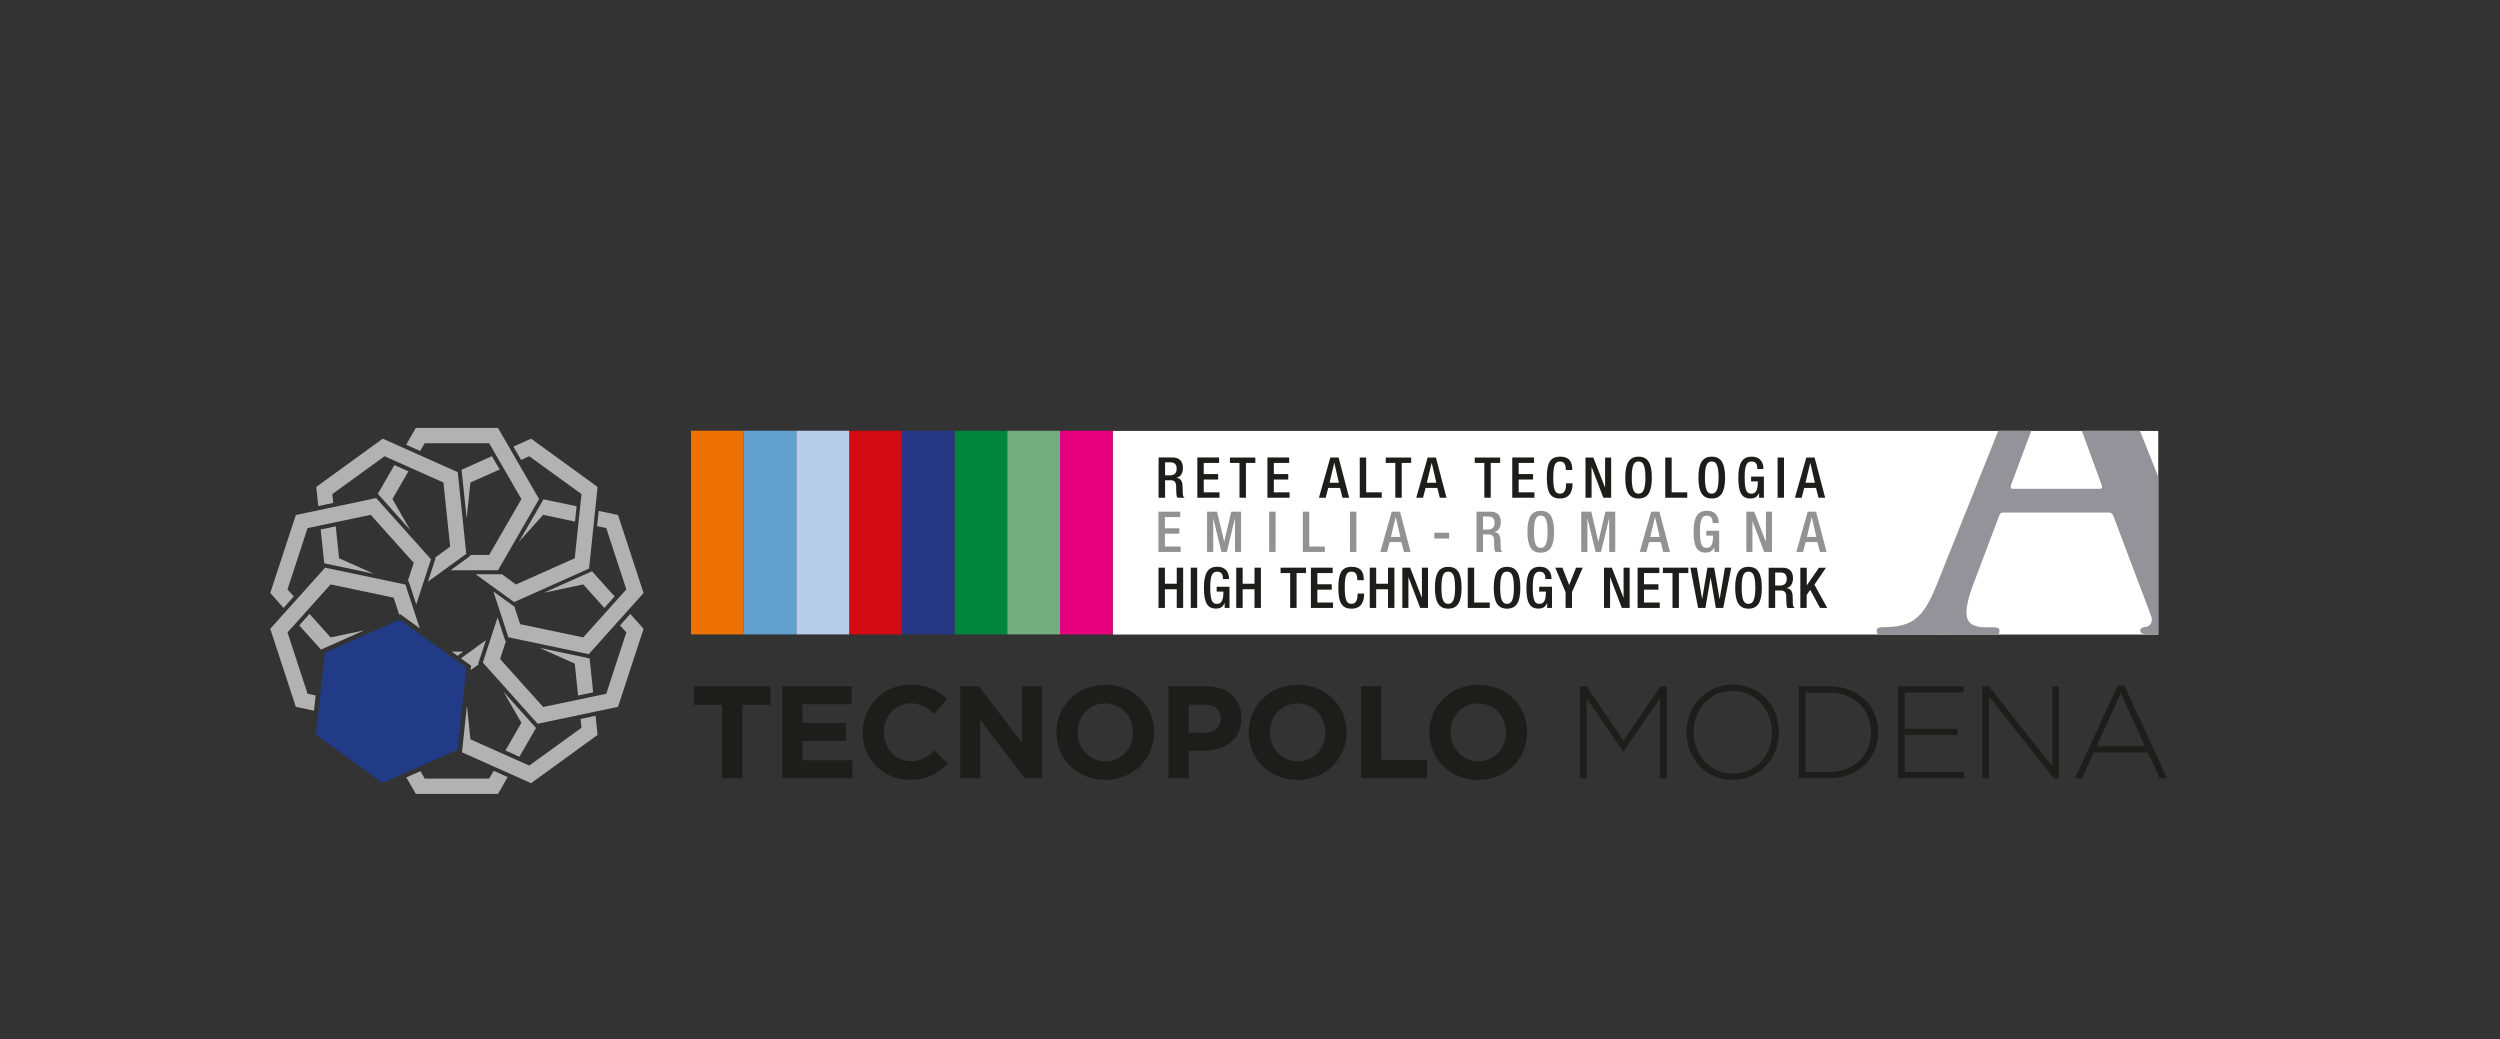 <?xml version="1.0" encoding="UTF-8"?> <svg xmlns="http://www.w3.org/2000/svg" xmlns:xlink="http://www.w3.org/1999/xlink" id="Livello_1" data-name="Livello 1" viewBox="0 0 300 124.72"><rect x="0" y="0" width="300" height="124.72" fill="#333333" stroke="none"/><defs><style> .cls-1 { clip-path: url(#clippath); } .cls-2 { fill: none; } .cls-2, .cls-3, .cls-4, .cls-5, .cls-6, .cls-7, .cls-8, .cls-9, .cls-10, .cls-11, .cls-12, .cls-13, .cls-14, .cls-15, .cls-16 { stroke-width: 0px; } .cls-17 { clip-path: url(#clippath-1); } .cls-18 { clip-path: url(#clippath-3); } .cls-19 { clip-path: url(#clippath-2); } .cls-3 { fill: #74ae80; } .cls-4 { fill: #263784; } .cls-5 { fill: #62a0cf; } .cls-6 { fill: #1d1d1b; } .cls-7 { fill: #213b87; } .cls-8 { fill: #d20a11; } .cls-9 { fill: #b2b2b2; } .cls-10 { fill: #939399; } .cls-11 { fill: #b6cde8; } .cls-12 { fill: #929292; } .cls-13 { fill: #ee7203; } .cls-14 { fill: #fff; } .cls-15 { fill: #e6007e; } .cls-16 { fill: #00853e; } </style><clipPath id="clippath"><rect class="cls-2" x="24.07" y="43.43" width="244.33" height="59.76"></rect></clipPath><clipPath id="clippath-1"><rect class="cls-2" x="24.07" y="43.43" width="244.33" height="59.76"></rect></clipPath><clipPath id="clippath-2"><rect class="cls-2" x="82.92" y="51.69" width="176.08" height="24.45"></rect></clipPath><clipPath id="clippath-3"><rect class="cls-2" x="24.07" y="43.43" width="244.33" height="59.76"></rect></clipPath></defs><g class="cls-1"><polygon class="cls-6" points="86.66 84.59 83.3 84.59 83.3 82.35 92.45 82.35 92.45 84.59 89.09 84.59 89.09 93.39 86.66 93.39 86.66 84.59"></polygon><polygon class="cls-6" points="93.88 82.35 102.21 82.35 102.21 84.51 96.29 84.51 96.29 86.75 101.5 86.75 101.5 88.91 96.29 88.91 96.29 91.23 102.29 91.23 102.29 93.39 93.88 93.39 93.88 82.35"></polygon><g class="cls-17"><path class="cls-6" d="m103.53,87.91v-.03c0-3.14,2.37-5.71,5.76-5.71,2.08,0,3.33.69,4.35,1.7l-1.55,1.78c-.85-.77-1.72-1.25-2.82-1.25-1.86,0-3.2,1.55-3.2,3.44v.03c0,1.89,1.31,3.47,3.2,3.47,1.26,0,2.03-.5,2.9-1.29l1.54,1.56c-1.13,1.21-2.4,1.97-4.53,1.97-3.25,0-5.66-2.51-5.66-5.68"></path><polygon class="cls-6" points="115.23 82.35 117.47 82.35 122.64 89.15 122.64 82.35 125.04 82.35 125.04 93.39 122.97 93.39 117.63 86.38 117.63 93.39 115.23 93.39 115.23 82.35"></polygon><path class="cls-6" d="m126.77,87.91v-.03c0-3.14,2.48-5.71,5.88-5.71s5.85,2.54,5.85,5.68v.03c0,3.14-2.48,5.71-5.88,5.71s-5.85-2.54-5.85-5.68m9.19,0v-.03c0-1.89-1.39-3.47-3.34-3.47s-3.31,1.55-3.31,3.44v.03c0,1.89,1.39,3.47,3.34,3.47s3.31-1.55,3.31-3.44"></path><path class="cls-6" d="m140.23,82.35h4.51c2.63,0,4.23,1.56,4.23,3.82v.03c0,2.55-1.99,3.88-4.46,3.88h-1.85v3.31h-2.43v-11.04Zm4.35,5.57c1.21,0,1.92-.73,1.92-1.67v-.03c0-1.09-.76-1.67-1.97-1.67h-1.88v3.37h1.92Z"></path><path class="cls-6" d="m149.85,87.91v-.03c0-3.14,2.48-5.71,5.88-5.71s5.85,2.54,5.85,5.68v.03c0,3.14-2.48,5.71-5.88,5.71s-5.85-2.54-5.85-5.68m9.19,0v-.03c0-1.89-1.39-3.47-3.34-3.47s-3.31,1.55-3.31,3.44v.03c0,1.89,1.39,3.47,3.34,3.47s3.31-1.55,3.31-3.44"></path><polygon class="cls-6" points="163.32 82.35 165.74 82.35 165.74 91.19 171.25 91.19 171.25 93.39 163.32 93.39 163.32 82.35"></polygon><path class="cls-6" d="m171.53,87.91v-.03c0-3.14,2.48-5.71,5.88-5.71s5.85,2.54,5.85,5.68v.03c0,3.14-2.48,5.71-5.88,5.71s-5.85-2.54-5.85-5.68m9.19,0v-.03c0-1.89-1.39-3.47-3.34-3.47s-3.31,1.55-3.31,3.44v.03c0,1.89,1.39,3.47,3.34,3.47s3.31-1.55,3.31-3.44"></path><polygon class="cls-6" points="199.2 93.39 199.2 83.8 194.83 90.16 194.77 90.16 190.4 83.8 190.4 93.39 189.61 93.39 189.61 82.35 190.39 82.35 194.82 88.88 199.25 82.35 200.02 82.35 200.02 93.39 199.2 93.39"></polygon><path class="cls-6" d="m207.92,93.58c-3.34,0-5.54-2.67-5.54-5.68v-.03c0-3.01,2.22-5.71,5.57-5.71s5.53,2.66,5.53,5.68t0,.03c0,3.01-2.22,5.71-5.57,5.71m4.71-5.71c0-2.73-1.99-4.97-4.71-4.97s-4.68,2.21-4.68,4.94v.03c0,2.73,1.99,4.97,4.72,4.97s4.68-2.21,4.68-4.94v-.03Z"></path><path class="cls-6" d="m219.52,93.39h-3.67v-11.04h3.67c3.47,0,5.87,2.38,5.87,5.49v.03c0,3.11-2.4,5.52-5.87,5.52m5.01-5.52c0-2.62-1.94-4.76-5.01-4.76h-2.85v9.52h2.85c3.08,0,5.01-2.1,5.01-4.73v-.03Z"></path><polygon class="cls-6" points="227.75 93.39 227.75 82.35 235.61 82.35 235.61 83.11 228.57 83.11 228.57 87.45 234.9 87.45 234.9 88.2 228.57 88.2 228.57 92.64 235.69 92.64 235.69 93.39 227.75 93.39"></polygon><polygon class="cls-6" points="246.45 93.39 238.68 83.58 238.68 93.39 237.89 93.39 237.89 82.35 238.66 82.35 246.28 91.96 246.28 82.35 247.07 82.35 247.07 93.39 246.45 93.39"></polygon><path class="cls-6" d="m259.15,93.39l-1.4-3.09h-6.51l-1.4,3.09h-.85l5.14-11.12h.79l5.14,11.12h-.9Zm-4.65-10.22l-2.92,6.39h5.82l-2.9-6.39Z"></path></g><g class="cls-19"><rect class="cls-14" x="133.53" y="51.71" width="125.46" height="24.44"></rect><path class="cls-10" d="m227.64,75.16c-.45.06-1.25.11-1.76.11-.45,0-.68.11-.68.45,0,.2.07.33.21.42h6.8c.35-.01.61-.02.75-.02.38,0,.8,0,1.23.02h5.55c.13-.09.2-.22.2-.42,0-.34-.17-.45-.85-.45h-.85c-1.76,0-2.27-.74-2.27-1.76,0-.68.28-2.04.85-3.46l3.06-8.1c.11-.34.23-.45.51-.45h12.64c.28,0,.45.11.57.4l4.53,12.01c.28.68-.11,1.19-.51,1.3-.57.06-.79.17-.79.51,0,.31.41.38,1.06.42h1.11v-18.91c-.73-1.81-1.47-3.68-2.21-5.54h-6.97l2.42,6.63c.06.17,0,.34-.28.34h-10.43c-.23,0-.28-.17-.23-.4l2.46-6.58h-3.96l-7.34,18.36c-1.13,2.83-2.21,4.76-4.82,5.1"></path><rect class="cls-8" x="101.9" y="51.69" width="6.33" height="24.44"></rect><rect class="cls-5" x="89.24" y="51.69" width="6.33" height="24.44"></rect><rect class="cls-13" x="82.92" y="51.69" width="6.33" height="24.44"></rect><rect class="cls-11" x="95.57" y="51.69" width="6.33" height="24.44"></rect><rect class="cls-15" x="127.2" y="51.69" width="6.33" height="24.44"></rect><rect class="cls-16" x="114.55" y="51.69" width="6.33" height="24.44"></rect><rect class="cls-3" x="120.88" y="51.69" width="6.33" height="24.44"></rect><rect class="cls-4" x="108.22" y="51.69" width="6.33" height="24.44"></rect><path class="cls-6" d="m216.03,72.95h.77v-1.56l.43-.61,1.17,2.17h.87l-1.54-2.79,1.39-2.03h-.84l-1.46,2.1h-.01v-2.1h-.77v4.83Zm-3.01-2.68v-1.57h.66c.51,0,.73.27.73.78,0,.49-.28.78-.77.78h-.61Zm-.77,2.68h.77v-2.09h.63c.53,0,.69.23.7.76.01.35,0,.62.03.91.02.19.05.34.13.43h.87c-.1-.07-.22-.18-.23-.42-.01-.29-.02-.67-.03-.98-.03-.68-.28-.94-.76-.99h0c.53-.09.8-.57.8-1.2,0-.91-.55-1.24-1.22-1.24h-1.7v4.83Zm-2.43-.49c-.46,0-.82-.28-.82-1.95s.36-1.91.82-1.91.82.28.82,1.91-.36,1.95-.82,1.95m0,.58c1.11,0,1.6-.78,1.6-2.51s-.49-2.51-1.6-2.51-1.6.78-1.6,2.51.49,2.51,1.6,2.51m-6.06-.09h.89l.62-3.64h.01l.62,3.64h.89l.96-4.83h-.76l-.63,3.77h-.01l-.65-3.77h-.81l-.63,3.75h-.01l-.63-3.75h-.78l.93,4.83Zm-3.06,0h.77v-4.18h1.13v-.65h-3.05v.65h1.15v4.18Zm-4.19,0h2.66v-.65h-1.89v-1.54h1.73v-.65h-1.73v-1.34h1.84v-.65h-2.61v4.83Zm-4.03,0h.73v-3.69h.01l1.4,3.69h.94v-4.83h-.73v3.6h-.01l-1.4-3.6h-.94v4.83Zm-4.61,0h.77v-1.89l1.29-2.94h-.8l-.83,2.08-.81-2.08h-.86l1.24,2.94v1.89Zm-2.21,0h.58v-2.54h-1.54v.58h.81c0,1.05-.22,1.48-.8,1.47-.52,0-.78-.39-.78-1.95s.29-1.91.84-1.91.68.43.68.78v.11h.73v-.09c0-.44-.2-1.39-1.41-1.39-1.12,0-1.6.78-1.6,2.51s.38,2.51,1.43,2.51c.57,0,.84-.21,1.05-.66h.01v.56Zm-4.81-.49c-.46,0-.83-.28-.83-1.95s.37-1.91.83-1.91.82.28.82,1.91-.36,1.95-.82,1.95m0,.58c1.11,0,1.59-.78,1.59-2.51s-.49-2.51-1.59-2.51-1.6.78-1.6,2.51.49,2.51,1.6,2.51m-4.72-.09h2.64v-.65h-1.87v-4.18h-.77v4.83Zm-2.34-.49c-.46,0-.82-.28-.82-1.95s.36-1.91.82-1.91.82.28.82,1.91-.36,1.95-.82,1.95m0,.58c1.11,0,1.6-.78,1.6-2.51s-.49-2.51-1.6-2.51-1.6.78-1.6,2.51.49,2.51,1.6,2.51m-5.51-.09h.73v-3.69h.01l1.4,3.69h.94v-4.83h-.73v3.6h-.01l-1.4-3.6h-.94v4.83Zm-3.91,0h.77v-2.24h1.42v2.24h.77v-4.83h-.77v1.93h-1.42v-1.93h-.77v4.83Zm-1.46-1.73v.08c0,.45-.07,1.16-.72,1.16-.57,0-.82-.39-.82-1.95s.26-1.91.82-1.91c.55-.02.69.49.69.94v.08h.77v-.09c0-.5-.08-1.51-1.45-1.51-1.22,0-1.6.78-1.6,2.51s.38,2.51,1.6,2.51c1.14,0,1.49-.85,1.49-1.72v-.1h-.77Zm-5.6,1.73h2.66v-.65h-1.89v-1.54h1.73v-.65h-1.73v-1.34h1.84v-.65h-2.61v4.83Zm-2.49,0h.77v-4.18h1.13v-.65h-3.05v.65h1.15v4.18Zm-6.47,0h.77v-2.24h1.42v2.24h.77v-4.83h-.77v1.93h-1.42v-1.93h-.77v4.83Zm-1.39,0h.58v-2.54h-1.54v.58h.81c0,1.05-.22,1.48-.8,1.47-.52,0-.78-.39-.78-1.95s.29-1.91.84-1.91.68.43.68.78v.11h.73v-.09c0-.44-.2-1.39-1.41-1.39-1.12,0-1.6.78-1.6,2.51s.38,2.51,1.43,2.51c.57,0,.84-.21,1.05-.66h.01v.56Zm-4.07,0h.77v-4.83h-.77v4.83Zm-3.87,0h.77v-2.24h1.42v2.24h.77v-4.83h-.77v1.93h-1.42v-1.93h-.77v4.83Z"></path><path class="cls-12" d="m215.57,66.23h.8l.31-1.18h1.41l.3,1.18h.8l-1.27-4.83h-.99l-1.37,4.83Zm1.26-1.8l.57-2.38h.01l.55,2.38h-1.14Zm-7.27,1.8h.73v-3.69h.01l1.4,3.69h.94v-4.83h-.73v3.6h-.01l-1.4-3.6h-.94v4.83Zm-3.84,0h.58v-2.54h-1.54v.58h.81c0,1.05-.22,1.48-.8,1.47-.52,0-.78-.39-.78-1.95s.29-1.91.84-1.91.68.43.68.78v.11h.73v-.09c0-.44-.2-1.39-1.41-1.39-1.12,0-1.6.78-1.6,2.51s.38,2.51,1.43,2.51c.57,0,.85-.21,1.05-.66h.01v.56Zm-8.95,0h.8l.31-1.18h1.41l.3,1.18h.81l-1.27-4.83h-.99l-1.37,4.83Zm1.26-1.8l.57-2.38h.01l.55,2.38h-1.14Zm-8.27,1.8h.73v-4.02h.01l.97,4.02h.65l.97-4.02h.01v4.02h.73v-4.83h-1.18l-.84,3.58h-.01l-.85-3.58h-1.2v4.83Zm-4.87-.49c-.46,0-.82-.28-.82-1.95s.37-1.91.82-1.91.82.28.82,1.91-.36,1.95-.82,1.95m0,.58c1.11,0,1.6-.78,1.6-2.51s-.49-2.51-1.6-2.51-1.6.78-1.6,2.51.49,2.51,1.6,2.51m-6.93-2.77v-1.57h.66c.51,0,.73.27.73.78,0,.49-.28.78-.77.78h-.61Zm-.77,2.68h.77v-2.1h.63c.53,0,.69.23.7.76.01.35,0,.62.03.91.02.19.05.34.13.43h.87c-.1-.07-.22-.18-.23-.42-.01-.29-.02-.67-.03-.98-.03-.68-.28-.94-.76-.99h0c.53-.09.8-.57.8-1.2,0-.91-.55-1.24-1.22-1.24h-1.7v4.83Zm-5.07-1.61h1.77v-.69h-1.77v.69Zm-6.47,1.61h.8l.31-1.18h1.41l.3,1.18h.8l-1.27-4.83h-.99l-1.37,4.83Zm1.26-1.8l.57-2.38h.01l.55,2.38h-1.14Zm-4.92,1.8h.77v-4.83h-.77v4.83Zm-5.65,0h2.64v-.65h-1.87v-4.18h-.77v4.83Zm-4.04,0h.77v-4.83h-.77v4.83Zm-7.44,0h.73v-4.02h.01l.97,4.02h.65l.97-4.02h.01v4.02h.73v-4.83h-1.18l-.84,3.58h-.01l-.85-3.58h-1.2v4.83Zm-5.84,0h2.66v-.65h-1.89v-1.54h1.73v-.65h-1.73v-1.34h1.84v-.65h-2.61v4.83Z"></path><path class="cls-6" d="m215.4,59.73h.8l.31-1.18h1.41l.3,1.18h.8l-1.27-4.83h-.99l-1.37,4.83Zm1.26-1.8l.57-2.38h.01l.55,2.38h-1.14Zm-3.35,1.8h.77v-4.83h-.77v4.83Zm-2.22,0h.58v-2.54h-1.54v.58h.81c0,1.05-.22,1.48-.8,1.47-.52,0-.78-.39-.78-1.95s.29-1.91.84-1.91.68.43.68.78v.12h.73v-.09c0-.44-.2-1.39-1.41-1.39-1.12,0-1.6.78-1.6,2.51s.38,2.51,1.43,2.51c.57,0,.85-.21,1.05-.66h.01v.56Zm-5.68-.49c-.46,0-.82-.28-.82-1.95s.37-1.91.82-1.91.82.28.82,1.91-.37,1.95-.82,1.95m0,.58c1.11,0,1.6-.78,1.6-2.51s-.49-2.51-1.6-2.51-1.6.78-1.6,2.51.49,2.51,1.6,2.51m-5.58-.09h2.64v-.65h-1.87v-4.18h-.77v4.83Zm-3.2-.49c-.46,0-.82-.28-.82-1.95s.36-1.91.82-1.91.82.28.82,1.91-.37,1.95-.82,1.95m0,.58c1.11,0,1.59-.78,1.59-2.51s-.49-2.51-1.59-2.51-1.6.78-1.6,2.51.49,2.51,1.6,2.51m-6.37-.09h.73v-3.69h.01l1.4,3.69h.94v-4.83h-.73v3.6h-.01l-1.4-3.6h-.94v4.83Zm-2.33-1.73v.08c0,.45-.07,1.16-.72,1.16-.57,0-.82-.39-.82-1.95s.26-1.91.82-1.91c.55-.02.69.49.69.94v.08h.77v-.09c0-.5-.08-1.51-1.45-1.51-1.22,0-1.6.78-1.6,2.51s.38,2.51,1.59,2.51c1.14,0,1.49-.85,1.49-1.72v-.1h-.77Zm-6.46,1.73h2.66v-.65h-1.89v-1.54h1.73v-.65h-1.73v-1.34h1.84v-.65h-2.61v4.83Zm-3.35,0h.77v-4.18h1.13v-.65h-3.05v.65h1.15v4.18Zm-8.16,0h.8l.31-1.18h1.41l.3,1.18h.8l-1.27-4.83h-.99l-1.37,4.83Zm1.26-1.8l.58-2.38h.01l.55,2.38h-1.14Zm-3.78,1.8h.77v-4.18h1.13v-.65h-3.05v.65h1.15v4.18Zm-4.27,0h2.64v-.65h-1.87v-4.18h-.77v4.83Zm-4.89,0h.8l.31-1.18h1.41l.3,1.18h.8l-1.27-4.83h-.99l-1.37,4.83Zm1.26-1.8l.57-2.38h.01l.55,2.38h-1.14Zm-7.45,1.8h2.66v-.65h-1.89v-1.54h1.73v-.65h-1.73v-1.34h1.84v-.65h-2.61v4.83Zm-3.35,0h.77v-4.18h1.13v-.65h-3.05v.65h1.15v4.18Zm-5.06,0h2.66v-.65h-1.89v-1.54h1.73v-.65h-1.73v-1.34h1.84v-.65h-2.61v4.83Zm-3.87-2.68v-1.57h.66c.51,0,.73.27.73.78,0,.49-.28.78-.77.78h-.61Zm-.77,2.68h.77v-2.1h.63c.53,0,.69.23.7.76.01.35,0,.62.03.91.02.19.05.34.13.43h.87c-.1-.07-.22-.18-.23-.42-.01-.29-.02-.67-.03-.98-.03-.68-.28-.94-.76-.99h0c.53-.09.8-.57.8-1.2,0-.91-.55-1.24-1.22-1.24h-1.7v4.83Z"></path></g><g class="cls-18"><polygon class="cls-9" points="57.08 68.91 60.23 68.91 61.91 70.14 68.97 66.99 69.78 59.29 63.51 54.75 62.53 55.19 61.61 53.59 63.73 52.64 71.71 58.43 70.69 68.23 61.69 72.25 57.08 68.91"></polygon><polygon class="cls-9" points="61 76.47 59.21 70.98 61.64 72.74 61.7 72.71 62.42 74.9 69.99 76.49 75.16 70.73 72.75 63.37 71.65 63.14 71.84 61.31 74.16 61.8 77.23 71.16 70.65 78.5 61 76.47"></polygon><polygon class="cls-9" points="69.99 70.13 65.26 71.13 71.04 68.55 73.75 71.57 72.52 72.95 69.99 70.13"></polygon><polygon class="cls-9" points="57.94 79.51 59.71 74.09 60.63 76.89 60.72 76.91 60.01 79.08 65.18 84.84 72.75 83.25 75.16 75.89 74.4 75.05 75.63 73.67 77.23 75.46 74.16 84.82 64.52 86.85 57.94 79.51"></polygon><polygon class="cls-9" points="68.97 79.63 64.74 77.74 70.75 79.01 71.18 83.08 69.37 83.46 68.97 79.63"></polygon><polygon class="cls-9" points="60.65 90.06 62.57 86.73 60.42 83.01 64.32 87.36 62.33 90.81 60.65 90.06"></polygon><polygon class="cls-9" points="32.43 71.16 35.5 61.8 45.14 59.77 51.72 67.11 49.95 72.53 49.03 69.73 48.94 69.71 49.65 67.54 44.48 61.78 36.91 63.37 34.5 70.73 35.26 71.57 34.03 72.95 32.43 71.16"></polygon><polygon class="cls-9" points="52.27 66.99 52.2 66.92 54.02 65.6 53.21 57.9 46.15 54.75 39.88 59.29 39.99 60.35 38.19 60.73 37.95 58.43 45.93 52.64 54.93 56.66 55.95 66.46 51.35 69.8 52.27 66.99"></polygon><polygon class="cls-9" points="38.91 67.6 38.48 63.54 40.29 63.16 40.69 66.99 44.86 68.85 38.91 67.6"></polygon><polygon class="cls-9" points="54.07 68.43 56.46 66.69 56.45 66.59 58.7 66.59 62.57 59.89 58.7 53.19 50.96 53.19 50.42 54.12 48.74 53.37 49.9 51.35 59.76 51.35 64.69 59.89 59.76 68.43 54.07 68.43"></polygon><polygon class="cls-9" points="45.34 59.26 47.33 55.81 49.01 56.56 47.09 59.89 49.24 63.62 45.34 59.26"></polygon><polygon class="cls-9" points="65.22 59.92 69.19 60.75 69 62.59 65.18 61.78 62.26 65.03 65.22 59.92"></polygon><polygon class="cls-9" points="55.39 56.37 59.03 54.74 59.96 56.34 56.45 57.9 56 62.21 55.39 56.37"></polygon><polygon class="cls-7" points="47.97 74.34 38.96 78.35 37.93 88.16 45.91 93.96 54.92 89.95 55.95 80.14 47.97 74.34"></polygon><polygon class="cls-9" points="37.88 83.45 36.91 83.25 34.5 75.89 39.67 70.13 47.24 71.72 47.91 73.77 48.04 73.71 50.38 75.41 48.65 70.15 39.01 68.12 32.43 75.46 35.5 84.82 37.68 85.28 37.88 83.45"></polygon><polygon class="cls-9" points="43.71 75.64 39.67 76.49 37.14 73.67 35.91 75.05 38.52 77.95 43.71 75.64"></polygon><polygon class="cls-9" points="55.31 79 56.53 79.88 56.47 80.42 57.46 79.7 57.39 79.63 58.31 76.82 55.31 79"></polygon><polygon class="cls-9" points="71.47 85.89 69.67 86.27 69.78 87.33 63.51 91.87 56.45 88.72 56.03 84.68 55.44 90.28 63.73 93.98 71.71 88.19 71.47 85.89"></polygon><polygon class="cls-9" points="54.9 78.7 55.59 78.19 54.21 78.19 54.9 78.7"></polygon><polygon class="cls-9" points="59.24 92.5 58.7 93.43 50.96 93.43 50.45 92.54 48.76 93.29 49.9 95.27 59.76 95.27 60.92 93.25 59.24 92.5"></polygon></g></g></svg> 
